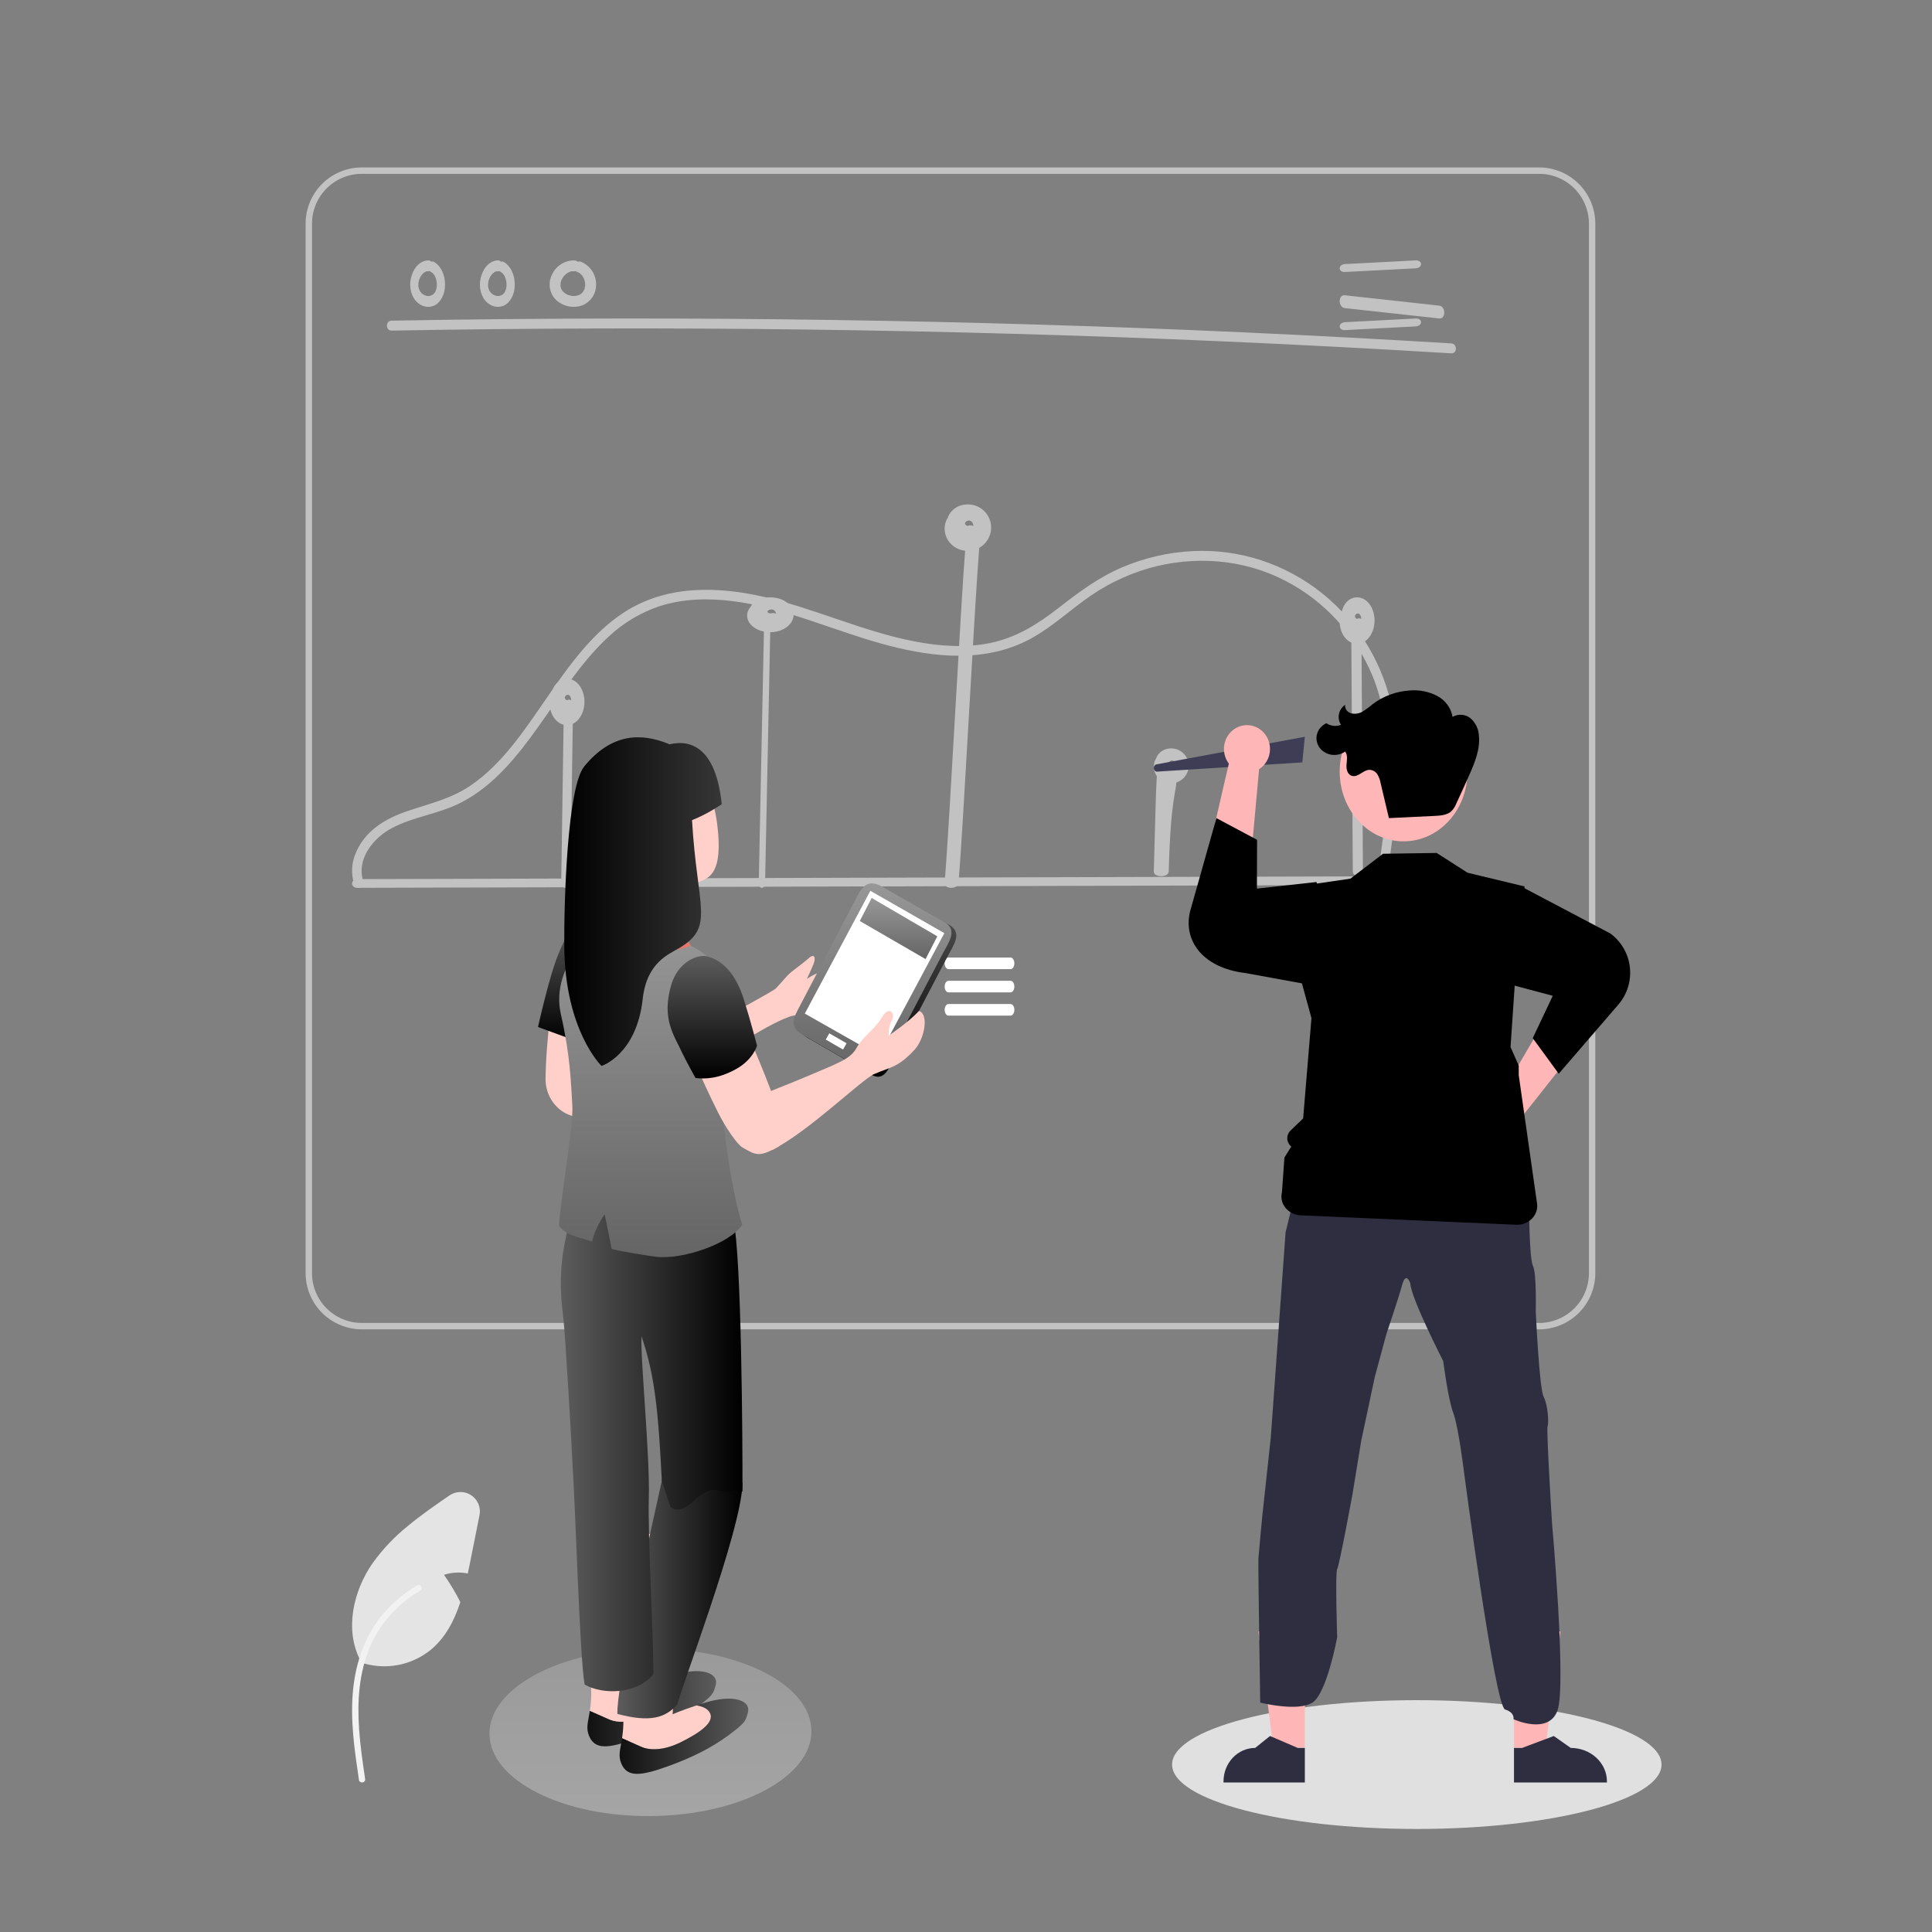 <svg width="400" height="400" viewBox="0 0 400 400" fill="none" xmlns="http://www.w3.org/2000/svg">
<rect x="0" y="0" width="400" height="400" fill="#808080" stroke="none"/>
<path opacity="0.5" d="M134.445 341.337C116.036 341.538 101.211 349.458 101.334 359.028C101.455 368.598 116.478 376.197 134.887 375.996C153.296 375.796 168.12 367.876 167.999 358.304C167.876 348.733 152.854 341.137 134.445 341.337Z" fill="url(#paint0_linear_25_1339)"/>
<path d="M293.333 378.667C321.316 378.667 344 372.697 344 365.333C344 357.97 321.316 352 293.333 352C265.351 352 242.667 357.97 242.667 365.333C242.667 372.697 265.351 378.667 293.333 378.667Z" fill="#E0E0E0"/>
<path d="M99.28 313.695L97.321 323.506C97.174 324.256 97.019 325.019 96.852 325.776C95.214 325.437 93.516 325.532 91.927 326.051C93.188 327.849 94.318 329.736 95.308 331.696C94.074 335.493 92.262 339.002 89.229 341.54C87.204 343.197 84.785 344.306 82.205 344.758C79.625 345.211 76.972 344.993 74.502 344.125L74.589 343.736C71.328 337.421 73.1 329.459 77.152 323.626C79.219 320.749 81.668 318.165 84.432 315.945C87.169 313.669 90.129 311.626 93.061 309.61C93.719 309.158 94.498 308.913 95.297 308.905C96.096 308.896 96.88 309.126 97.547 309.565C98.215 310.003 98.736 310.63 99.045 311.366C99.354 312.102 99.436 312.913 99.28 313.695Z" fill="#E4E4E4"/>
<path d="M74.327 368.599C73.408 362.373 72.463 356.067 73.108 349.773C73.68 344.184 75.512 338.725 79.244 334.249C81.225 331.878 83.635 329.846 86.366 328.245C87.078 327.828 87.733 328.877 87.024 329.293C82.299 332.072 78.644 336.175 76.587 341.01C74.314 346.388 73.949 352.25 74.344 357.962C74.581 361.416 75.082 364.847 75.589 368.276C75.629 368.431 75.605 368.595 75.52 368.734C75.435 368.873 75.297 368.976 75.133 369.023C74.966 369.065 74.788 369.044 74.637 368.964C74.487 368.885 74.377 368.754 74.33 368.599L74.327 368.599Z" fill="#F2F2F2"/>
<path d="M81.078 68.446C109.639 67.935 138.204 67.862 166.771 68.226C195.334 68.592 223.888 69.398 252.432 70.643C268.449 71.342 284.46 72.179 300.464 73.154C301.75 73.232 301.746 71.174 300.464 71.097C271.949 69.361 243.412 68.062 214.855 67.2C186.302 66.341 157.74 65.921 129.17 65.94C113.139 65.951 97.108 66.1 81.078 66.388C79.792 66.412 79.788 68.469 81.078 68.446Z" fill="#C2C2C2"/>
<path d="M278.494 56.314L293.088 55.553C294.578 55.475 294.591 53.835 293.088 53.914L278.494 54.675C277.003 54.753 276.991 56.392 278.494 56.314Z" fill="#C2C2C2"/>
<path d="M278.494 68.342L293.088 67.581C294.578 67.503 294.591 65.864 293.088 65.942L278.494 66.704C277.003 66.781 276.991 68.421 278.494 68.342Z" fill="#C2C2C2"/>
<path d="M278.426 63.791L297.967 65.933C299.377 66.087 299.369 63.43 297.967 63.276L278.426 61.134C277.015 60.98 277.024 63.637 278.426 63.791Z" fill="#C2C2C2"/>
<path d="M88.744 53.911C88.007 53.905 87.285 54.188 86.667 54.723C86.05 55.259 85.565 56.024 85.272 56.924C84.945 57.804 84.844 58.802 84.985 59.766C85.126 60.73 85.5 61.606 86.051 62.26C86.568 62.846 87.189 63.247 87.855 63.427C88.522 63.606 89.211 63.559 89.86 63.288C90.523 62.981 91.098 62.407 91.506 61.647C91.914 60.887 92.135 59.978 92.137 59.045C92.167 58.009 91.956 56.987 91.533 56.116C91.109 55.246 90.495 54.569 89.772 54.179C89.555 54.101 89.323 54.14 89.127 54.288C88.932 54.435 88.788 54.679 88.727 54.967C88.674 55.256 88.705 55.56 88.816 55.818C88.926 56.076 89.107 56.269 89.32 56.355C89.468 56.431 89.185 56.258 89.323 56.358C89.38 56.4 89.438 56.437 89.494 56.481C89.541 56.518 89.587 56.559 89.633 56.599C89.791 56.736 89.555 56.498 89.657 56.621C89.745 56.729 89.832 56.833 89.912 56.952C89.942 56.996 90.06 57.12 89.968 57.034C89.898 56.967 89.941 56.983 89.968 57.036C89.989 57.077 90.01 57.116 90.031 57.157C90.097 57.29 90.157 57.428 90.211 57.571C90.224 57.604 90.235 57.638 90.248 57.67C90.271 57.732 90.306 57.748 90.25 57.671C90.197 57.597 90.231 57.602 90.25 57.673C90.262 57.72 90.276 57.766 90.288 57.812C90.328 57.965 90.361 58.12 90.388 58.277C90.401 58.349 90.411 58.422 90.421 58.495C90.459 58.755 90.416 58.334 90.425 58.527C90.433 58.688 90.442 58.846 90.439 59.008C90.439 59.082 90.436 59.155 90.432 59.229C90.43 59.266 90.427 59.302 90.425 59.339C90.417 59.516 90.416 59.274 90.435 59.258C90.396 59.408 90.37 59.564 90.358 59.722C90.343 59.792 90.325 59.861 90.308 59.93C90.249 60.172 90.364 59.798 90.3 59.963C90.249 60.105 90.191 60.244 90.127 60.377C90.099 60.433 89.995 60.559 90.08 60.471C90.173 60.376 90.032 60.54 90.002 60.582C89.963 60.636 89.923 60.688 89.881 60.739C89.855 60.773 89.826 60.806 89.797 60.836C89.792 60.833 89.939 60.706 89.86 60.773C89.759 60.858 89.663 60.95 89.557 61.024C89.544 61.033 89.409 61.117 89.409 61.119C89.403 61.089 89.584 61.035 89.46 61.088C89.434 61.099 89.408 61.113 89.382 61.124C89.269 61.175 89.154 61.216 89.037 61.246C89.011 61.254 88.982 61.257 88.956 61.266C88.868 61.296 89.04 61.248 89.045 61.252C88.98 61.249 88.915 61.256 88.852 61.275C88.731 61.284 88.611 61.284 88.49 61.275C88.462 61.273 88.434 61.269 88.406 61.267C88.342 61.262 88.294 61.2 88.38 61.267C88.447 61.319 88.441 61.282 88.382 61.267C88.355 61.26 88.327 61.255 88.3 61.248C88.18 61.218 88.063 61.18 87.947 61.133C87.884 61.108 87.823 61.078 87.761 61.05C87.734 61.039 87.708 61.026 87.683 61.01C87.683 61 87.842 61.111 87.758 61.05C87.652 60.974 87.542 60.911 87.439 60.828C87.383 60.784 87.33 60.735 87.276 60.688C87.253 60.669 87.23 60.648 87.209 60.624C87.211 60.614 87.341 60.774 87.273 60.688C87.186 60.579 87.094 60.481 87.013 60.365C86.994 60.338 86.976 60.31 86.958 60.284L86.94 60.257C86.894 60.182 86.893 60.182 86.937 60.258C86.982 60.275 86.98 60.341 86.937 60.256C86.922 60.225 86.906 60.196 86.891 60.165C86.822 60.035 86.763 59.895 86.715 59.749C86.719 59.745 86.789 60.02 86.736 59.812C86.726 59.773 86.714 59.734 86.705 59.695C86.685 59.617 86.668 59.538 86.653 59.458C86.638 59.379 86.631 59.297 86.616 59.218C86.591 59.085 86.631 59.323 86.626 59.317C86.612 59.299 86.618 59.183 86.617 59.156C86.61 58.979 86.625 58.807 86.628 58.631C86.629 58.495 86.619 58.737 86.617 58.73C86.618 58.689 86.623 58.649 86.633 58.61C86.648 58.517 86.663 58.425 86.682 58.333C86.703 58.228 86.728 58.124 86.756 58.022C86.767 57.983 86.779 57.946 86.789 57.907C86.825 57.765 86.718 58.078 86.777 57.95C86.858 57.774 86.918 57.584 87.004 57.411C87.024 57.37 87.148 57.14 87.082 57.256C87.017 57.371 87.149 57.153 87.174 57.116C87.278 56.962 87.401 56.835 87.509 56.688C87.573 56.6 87.464 56.731 87.458 56.737C87.491 56.705 87.524 56.672 87.558 56.641C87.617 56.587 87.677 56.536 87.739 56.488C87.809 56.434 87.887 56.393 87.955 56.336C88.035 56.268 87.894 56.366 87.891 56.368C87.928 56.344 87.966 56.325 88.005 56.31C88.071 56.279 88.357 56.115 88.417 56.166C88.414 56.164 88.2 56.19 88.373 56.175C88.414 56.171 88.455 56.166 88.496 56.164C88.579 56.159 88.662 56.162 88.744 56.167C88.969 56.166 89.184 56.046 89.343 55.835C89.502 55.624 89.592 55.338 89.594 55.039C89.589 54.742 89.498 54.459 89.34 54.249C89.181 54.038 88.968 53.918 88.744 53.911Z" fill="#C2C2C2"/>
<path d="M103.178 53.911C102.441 53.905 101.718 54.188 101.101 54.723C100.483 55.259 99.998 56.024 99.706 56.924C99.379 57.804 99.278 58.802 99.419 59.766C99.559 60.73 99.933 61.606 100.484 62.26C101.002 62.846 101.623 63.247 102.289 63.427C102.955 63.606 103.645 63.559 104.293 63.288C104.957 62.981 105.532 62.407 105.94 61.647C106.348 60.887 106.568 59.978 106.571 59.045C106.601 58.009 106.389 56.987 105.966 56.116C105.543 55.246 104.928 54.569 104.206 54.179C103.988 54.101 103.757 54.14 103.561 54.288C103.365 54.435 103.222 54.679 103.161 54.967C103.107 55.256 103.139 55.56 103.249 55.818C103.36 56.076 103.54 56.269 103.754 56.355C103.902 56.431 103.619 56.258 103.757 56.358C103.814 56.4 103.872 56.437 103.928 56.481C103.975 56.518 104.02 56.559 104.066 56.599C104.225 56.736 103.989 56.498 104.09 56.621C104.178 56.729 104.265 56.833 104.345 56.952C104.375 56.996 104.494 57.12 104.402 57.034C104.331 56.967 104.375 56.983 104.402 57.036C104.422 57.077 104.444 57.116 104.464 57.157C104.531 57.29 104.591 57.428 104.645 57.571C104.657 57.604 104.668 57.638 104.681 57.67C104.705 57.732 104.739 57.748 104.684 57.671C104.63 57.597 104.664 57.602 104.683 57.673C104.696 57.72 104.71 57.766 104.722 57.812C104.762 57.965 104.795 58.12 104.822 58.277C104.834 58.349 104.844 58.422 104.855 58.495C104.893 58.755 104.849 58.334 104.859 58.527C104.866 58.688 104.875 58.846 104.873 59.008C104.872 59.082 104.87 59.155 104.866 59.229C104.864 59.266 104.861 59.302 104.859 59.339C104.85 59.516 104.85 59.274 104.869 59.258C104.83 59.408 104.804 59.564 104.792 59.722C104.777 59.792 104.759 59.861 104.742 59.93C104.683 60.172 104.797 59.798 104.734 59.963C104.682 60.105 104.624 60.244 104.561 60.377C104.533 60.433 104.429 60.559 104.514 60.471C104.607 60.376 104.465 60.54 104.435 60.582C104.397 60.636 104.357 60.688 104.315 60.739C104.288 60.773 104.26 60.806 104.231 60.836C104.225 60.833 104.373 60.706 104.293 60.773C104.192 60.858 104.097 60.95 103.99 61.024C103.978 61.033 103.842 61.117 103.843 61.119C103.837 61.089 104.017 61.035 103.893 61.088C103.867 61.099 103.842 61.113 103.816 61.124C103.703 61.175 103.588 61.216 103.471 61.246C103.444 61.254 103.416 61.257 103.39 61.266C103.302 61.296 103.473 61.248 103.479 61.252C103.414 61.249 103.349 61.256 103.285 61.275C103.165 61.284 103.044 61.284 102.924 61.275C102.896 61.273 102.868 61.269 102.84 61.267C102.775 61.262 102.728 61.2 102.814 61.267C102.88 61.319 102.875 61.282 102.816 61.267C102.789 61.26 102.761 61.255 102.733 61.248C102.614 61.218 102.496 61.18 102.38 61.133C102.318 61.108 102.256 61.078 102.195 61.05C102.168 61.039 102.142 61.026 102.117 61.01C102.116 61 102.276 61.111 102.191 61.05C102.085 60.974 101.976 60.911 101.872 60.828C101.817 60.784 101.764 60.735 101.71 60.688C101.686 60.669 101.664 60.648 101.643 60.624C101.645 60.614 101.774 60.774 101.706 60.688C101.62 60.579 101.528 60.481 101.446 60.365C101.428 60.338 101.41 60.31 101.391 60.284L101.373 60.257C101.327 60.182 101.326 60.182 101.371 60.258C101.416 60.275 101.414 60.341 101.371 60.256C101.356 60.225 101.34 60.196 101.324 60.165C101.255 60.035 101.197 59.895 101.149 59.749C101.153 59.745 101.222 60.02 101.169 59.812C101.159 59.773 101.148 59.734 101.138 59.695C101.119 59.617 101.101 59.538 101.087 59.458C101.072 59.379 101.064 59.297 101.05 59.218C101.025 59.085 101.064 59.323 101.06 59.317C101.046 59.299 101.052 59.183 101.051 59.156C101.044 58.979 101.059 58.807 101.061 58.631C101.063 58.495 101.053 58.737 101.051 58.73C101.051 58.689 101.057 58.649 101.067 58.61C101.082 58.517 101.096 58.425 101.115 58.333C101.137 58.228 101.162 58.124 101.19 58.022C101.2 57.983 101.213 57.946 101.223 57.907C101.258 57.765 101.152 58.078 101.211 57.95C101.291 57.774 101.352 57.584 101.437 57.411C101.458 57.37 101.581 57.14 101.516 57.256C101.45 57.371 101.583 57.153 101.608 57.116C101.712 56.962 101.835 56.835 101.942 56.688C102.006 56.6 101.898 56.731 101.891 56.737C101.925 56.705 101.958 56.672 101.991 56.641C102.05 56.587 102.111 56.536 102.173 56.488C102.242 56.434 102.321 56.393 102.389 56.336C102.468 56.268 102.328 56.366 102.325 56.368C102.361 56.344 102.4 56.325 102.439 56.31C102.504 56.279 102.79 56.115 102.85 56.166C102.848 56.164 102.633 56.19 102.807 56.175C102.848 56.171 102.888 56.166 102.929 56.164C103.012 56.159 103.095 56.162 103.178 56.167C103.403 56.166 103.618 56.046 103.777 55.835C103.936 55.624 104.026 55.338 104.027 55.039C104.022 54.742 103.931 54.459 103.773 54.249C103.615 54.038 103.402 53.918 103.178 53.911Z" fill="#C2C2C2"/>
<path d="M118.885 53.911C117.902 53.905 116.939 54.188 116.116 54.723C115.292 55.259 114.646 56.024 114.256 56.924C113.82 57.804 113.685 58.802 113.873 59.766C114.06 60.73 114.559 61.606 115.294 62.26C115.984 62.846 116.812 63.247 117.7 63.427C118.588 63.606 119.508 63.559 120.372 63.288C121.257 62.981 122.024 62.407 122.568 61.647C123.111 60.887 123.405 59.978 123.409 59.045C123.449 58.009 123.167 56.987 122.603 56.116C122.039 55.246 121.219 54.569 120.255 54.179C119.966 54.101 119.657 54.14 119.396 54.288C119.135 54.435 118.943 54.679 118.863 54.967C118.791 55.256 118.833 55.56 118.98 55.818C119.128 56.076 119.368 56.269 119.653 56.355C119.851 56.431 119.473 56.258 119.657 56.358C119.733 56.4 119.81 56.437 119.885 56.481C119.948 56.518 120.008 56.559 120.07 56.599C120.281 56.736 119.967 56.498 120.102 56.621C120.219 56.729 120.335 56.833 120.442 56.952C120.482 56.996 120.64 57.12 120.517 57.034C120.423 56.967 120.481 56.983 120.517 57.036C120.544 57.077 120.573 57.116 120.6 57.157C120.689 57.29 120.769 57.428 120.841 57.571C120.857 57.604 120.873 57.638 120.89 57.67C120.921 57.732 120.967 57.748 120.893 57.671C120.821 57.597 120.867 57.602 120.892 57.673C120.909 57.72 120.927 57.766 120.944 57.812C120.997 57.965 121.041 58.12 121.077 58.277C121.094 58.349 121.107 58.422 121.121 58.495C121.172 58.755 121.114 58.334 121.126 58.527C121.136 58.688 121.148 58.846 121.145 59.008C121.144 59.082 121.141 59.155 121.136 59.229C121.133 59.266 121.129 59.302 121.127 59.339C121.115 59.516 121.115 59.274 121.139 59.258C121.088 59.408 121.053 59.564 121.037 59.722C121.017 59.792 120.993 59.861 120.97 59.93C120.891 60.172 121.044 59.798 120.96 59.963C120.891 60.105 120.814 60.244 120.729 60.377C120.692 60.433 120.553 60.559 120.667 60.471C120.79 60.376 120.602 60.54 120.562 60.582C120.51 60.636 120.457 60.688 120.401 60.739C120.366 60.773 120.328 60.806 120.289 60.836C120.282 60.833 120.478 60.706 120.372 60.773C120.238 60.858 120.11 60.95 119.968 61.024C119.952 61.033 119.771 61.117 119.771 61.119C119.764 61.089 120.005 61.035 119.839 61.088C119.804 61.099 119.77 61.113 119.736 61.124C119.585 61.175 119.432 61.216 119.276 61.246C119.24 61.254 119.203 61.257 119.167 61.266C119.05 61.296 119.279 61.248 119.286 61.252C119.2 61.249 119.113 61.256 119.028 61.275C118.868 61.284 118.707 61.284 118.546 61.275C118.509 61.273 118.472 61.269 118.435 61.267C118.348 61.262 118.285 61.2 118.4 61.267C118.489 61.319 118.481 61.282 118.403 61.267C118.366 61.26 118.329 61.255 118.292 61.248C118.133 61.218 117.976 61.18 117.821 61.133C117.738 61.108 117.657 61.078 117.574 61.05C117.539 61.039 117.504 61.026 117.47 61.01C117.47 61 117.682 61.111 117.57 61.05C117.428 60.974 117.282 60.911 117.144 60.828C117.07 60.784 117 60.735 116.928 60.688C116.896 60.669 116.867 60.648 116.838 60.624C116.841 60.614 117.014 60.774 116.923 60.688C116.808 60.579 116.685 60.481 116.576 60.365C116.551 60.338 116.528 60.31 116.503 60.284L116.479 60.257C116.418 60.182 116.416 60.182 116.476 60.258C116.536 60.275 116.533 60.341 116.476 60.256C116.456 60.225 116.434 60.196 116.414 60.165C116.322 60.035 116.243 59.895 116.18 59.749C116.185 59.745 116.278 60.02 116.207 59.812C116.194 59.773 116.179 59.734 116.165 59.695C116.139 59.617 116.117 59.538 116.097 59.458C116.077 59.379 116.067 59.297 116.047 59.218C116.014 59.085 116.067 59.323 116.061 59.317C116.042 59.299 116.05 59.183 116.049 59.156C116.04 58.979 116.06 58.807 116.063 58.631C116.065 58.495 116.052 58.737 116.049 58.73C116.049 58.689 116.057 58.649 116.07 58.61C116.091 58.517 116.11 58.425 116.135 58.333C116.164 58.228 116.197 58.124 116.234 58.022C116.248 57.983 116.265 57.946 116.278 57.907C116.326 57.765 116.184 58.078 116.262 57.95C116.37 57.774 116.45 57.584 116.564 57.411C116.592 57.37 116.756 57.14 116.669 57.256C116.582 57.371 116.758 57.153 116.792 57.116C116.931 56.962 117.094 56.835 117.238 56.688C117.323 56.6 117.178 56.731 117.17 56.737C117.214 56.705 117.258 56.672 117.303 56.641C117.382 56.587 117.462 56.536 117.545 56.488C117.638 56.434 117.743 56.393 117.833 56.336C117.939 56.268 117.751 56.366 117.748 56.368C117.797 56.344 117.847 56.325 117.9 56.31C117.987 56.279 118.369 56.115 118.449 56.166C118.445 56.164 118.159 56.19 118.39 56.175C118.445 56.171 118.499 56.166 118.554 56.164C118.665 56.159 118.775 56.162 118.885 56.167C119.185 56.166 119.472 56.046 119.684 55.835C119.896 55.624 120.016 55.338 120.017 55.039C120.011 54.742 119.89 54.459 119.679 54.249C119.468 54.038 119.184 53.918 118.885 53.911Z" fill="#C2C2C2"/>
<path d="M318.667 275.226H74.9C71.817 275.223 68.862 273.996 66.682 271.816C64.502 269.636 63.276 266.681 63.273 263.598V46.295C63.276 43.212 64.502 40.256 66.682 38.076C68.862 35.896 71.817 34.67 74.9 34.666H318.667C321.75 34.67 324.705 35.896 326.885 38.076C329.064 40.256 330.29 43.212 330.294 46.295V263.598C330.29 266.681 329.064 269.636 326.885 271.816C324.705 273.996 321.75 275.223 318.667 275.226ZM74.9 35.992C72.168 35.995 69.55 37.081 67.619 39.013C65.688 40.945 64.601 43.563 64.598 46.295V263.598C64.601 266.329 65.688 268.948 67.619 270.88C69.55 272.811 72.168 273.897 74.9 273.901H318.667C321.398 273.897 324.017 272.811 325.948 270.88C327.879 268.948 328.966 266.329 328.969 263.598V46.295C328.966 43.563 327.879 40.945 325.948 39.013C324.017 37.081 321.398 35.995 318.667 35.992H74.9Z" fill="#C2C2C2"/>
<path d="M73.867 183.813L160.63 183.577L246.951 183.342L295.644 183.209C295.905 183.201 296.152 183.103 296.333 182.935C296.514 182.767 296.616 182.542 296.616 182.308C296.616 182.075 296.514 181.85 296.333 181.682C296.152 181.514 295.905 181.416 295.644 181.408L208.881 181.644L122.561 181.879L73.867 182.012C73.606 182.02 73.359 182.118 73.178 182.286C72.997 182.454 72.895 182.679 72.895 182.913C72.895 183.146 72.997 183.371 73.178 183.539C73.359 183.707 73.606 183.805 73.867 183.813Z" fill="#C2C2C2"/>
<path d="M118.095 182.771L118.601 148.772C118.622 147.382 116.723 147.382 116.702 148.772L116.196 182.771C116.175 184.161 118.074 184.161 118.095 182.771Z" fill="#C2C2C2"/>
<path d="M158.402 182.803L159.253 141.342L159.496 129.496C159.524 128.147 158.214 128.149 158.186 129.496L157.335 170.957L157.092 182.803C157.064 184.151 158.374 184.15 158.402 182.803Z" fill="#C2C2C2"/>
<path d="M199.921 112.62C198.794 126.807 196.71 168.652 195.583 182.839C195.48 184.14 198.354 184.136 198.457 182.839C199.584 168.652 201.668 126.807 202.795 112.62C202.898 111.319 200.024 111.323 199.921 112.62Z" fill="#C2C2C2"/>
<path d="M239.26 166.731L238.882 180.427C238.845 181.735 241.935 181.735 241.971 180.427C242.419 164.251 243.566 164.778 243.692 160.213C243.728 158.904 240.639 158.904 240.602 160.213C240.602 160.213 239.708 150.555 239.26 166.731Z" fill="#C2C2C2"/>
<path d="M279.776 131.855L280.014 169.627L280.082 180.443C280.091 180.702 280.206 180.947 280.402 181.127C280.598 181.307 280.86 181.408 281.132 181.408C281.404 181.408 281.666 181.307 281.862 181.127C282.058 180.947 282.173 180.702 282.182 180.443L281.944 142.671L281.876 131.855C281.867 131.596 281.752 131.351 281.556 131.171C281.36 130.991 281.099 130.89 280.826 130.89C280.554 130.89 280.292 130.991 280.096 131.171C279.901 131.351 279.786 131.596 279.776 131.855Z" fill="#C2C2C2"/>
<path d="M75.264 182.578C73.637 177.94 77.305 173.48 81.075 171.476C85.591 169.075 90.786 168.53 95.35 166.215C102.154 162.765 107.109 156.571 111.519 150.372C116.058 143.991 120.211 137.143 125.978 131.841C129.017 128.985 132.607 126.831 136.509 125.522C141.426 123.931 146.64 123.822 151.72 124.463C162.218 125.788 171.949 130.284 182.079 133.142C191.628 135.836 202.15 137.351 211.524 133.161C216.286 131.033 220.181 127.463 224.363 124.373C228.412 121.352 232.938 119.088 237.738 117.683C247.147 114.97 257.423 115.694 266.184 120.281C274.236 124.443 280.612 131.421 284.186 139.984C288.339 150.272 287.798 161.768 286.442 172.597C286.091 175.396 285.673 178.185 285.252 180.974C285.057 182.257 286.952 182.81 287.147 181.516C288.837 170.35 290.521 158.83 288.419 147.594C286.602 137.782 281.399 128.994 273.784 122.873C266.138 116.735 256.632 113.624 246.973 114.098C241.912 114.342 236.929 115.491 232.245 117.495C227.383 119.581 223.265 122.672 219.083 125.925C214.783 129.269 210.35 132.035 205.012 133.126C199.834 134.184 194.447 133.787 189.291 132.788C178.653 130.727 168.738 126.002 158.19 123.582C148.418 121.339 137.873 121.115 129.122 126.839C122.391 131.243 117.634 138.08 113.069 144.681C108.545 151.225 103.963 158.222 97.346 162.692C93.31 165.419 88.773 166.425 84.258 167.958C79.731 169.496 75.386 172.089 73.54 176.899C72.744 178.879 72.683 181.095 73.368 183.12C73.798 184.343 75.698 183.815 75.264 182.578Z" fill="#C2C2C2"/>
<path d="M120.496 142.846C120.08 141.9 119.417 141.175 118.624 140.798C117.831 140.421 116.96 140.417 116.165 140.788C115.77 140.973 115.408 141.258 115.1 141.626C114.793 141.994 114.545 142.437 114.373 142.93C114.339 143.035 114.319 143.145 114.291 143.252C114.252 143.333 114.205 143.406 114.17 143.491C113.797 144.445 113.695 145.536 113.881 146.576C114.068 147.616 114.53 148.54 115.19 149.189C115.85 149.838 116.665 150.172 117.496 150.132C118.326 150.092 119.12 149.682 119.74 148.971C120.392 148.214 120.822 147.194 120.96 146.08C121.097 144.965 120.934 143.824 120.496 142.846ZM118.243 144.807C118.251 144.865 118.248 144.919 118.243 144.807ZM118.014 144.138C118.007 144.127 118.006 144.125 118.014 144.138ZM117.005 144.66C116.992 144.633 116.99 144.628 117.005 144.66ZM117.244 144.92C117.301 144.945 117.279 144.94 117.244 144.92ZM117.351 144.985L117.375 144.971C117.369 144.972 117.363 144.971 117.358 144.967L117.359 144.967L117.377 144.97L117.381 144.968L117.37 144.965C117.379 144.964 117.38 144.966 117.381 144.968C117.488 144.905 117.416 144.935 117.354 144.96L117.349 144.959C117.311 144.933 117.269 144.916 117.226 144.908C117.222 144.905 117.217 144.903 117.214 144.9C117.18 144.868 117.006 144.694 117.167 144.877C117.132 144.837 117.097 144.798 117.064 144.755C117.045 144.729 117.027 144.701 117.011 144.672C116.99 144.625 116.97 144.578 116.95 144.53L116.947 144.505C116.944 144.484 116.942 144.475 116.94 144.462C116.941 144.449 116.943 144.434 116.944 144.421C116.956 144.379 116.964 144.336 116.967 144.292L116.974 144.28C117 144.234 117.023 144.18 117.047 144.132C116.917 144.386 117.098 144.104 117.112 144.068C117.114 144.062 117.11 144.065 117.111 144.061C117.116 144.057 117.115 144.06 117.121 144.055C117.161 144.025 117.2 143.991 117.241 143.961C117.29 143.927 117.482 143.856 117.282 143.93C117.328 143.913 117.371 143.892 117.417 143.877C117.425 143.874 117.493 143.862 117.529 143.854C117.561 143.852 117.591 143.851 117.595 143.851C117.61 143.852 117.625 143.854 117.639 143.855C117.606 143.86 117.753 143.901 117.797 143.91C117.803 143.916 117.806 143.92 117.815 143.928C117.852 143.963 117.896 143.994 117.935 144.026C117.761 143.881 117.938 144.037 117.971 144.08C117.991 144.105 118.009 144.133 118.028 144.16C118.045 144.185 118.06 144.212 118.074 144.241C118.103 144.308 118.133 144.376 118.163 144.442L118.171 144.459C118.171 144.461 118.171 144.463 118.171 144.466C118.186 144.573 118.21 144.678 118.24 144.78C118.241 144.788 118.242 144.797 118.243 144.806C118.246 144.864 118.25 144.923 118.25 144.982L118.249 144.994C118.111 144.901 117.957 144.852 117.801 144.85C117.645 144.849 117.491 144.895 117.351 144.985Z" fill="#C2C2C2"/>
<path d="M118.602 145.324C118.606 145.325 118.602 145.325 118.602 145.325L118.602 145.324Z" fill="#C2C2C2"/>
<path d="M118.602 145.324L118.602 145.324L118.602 145.324Z" fill="#C2C2C2"/>
<path d="M163.626 125.423C163.072 124.714 162.188 124.17 161.13 123.887C160.073 123.605 158.912 123.602 157.852 123.879C157.325 124.018 156.842 124.232 156.432 124.508C156.022 124.784 155.692 125.117 155.463 125.486C155.417 125.565 155.39 125.648 155.352 125.728C155.3 125.789 155.238 125.844 155.191 125.907C154.694 126.623 154.558 127.441 154.807 128.221C155.055 129.001 155.672 129.694 156.552 130.181C157.431 130.668 158.518 130.918 159.626 130.888C160.733 130.858 161.791 130.55 162.618 130.017C163.487 129.45 164.061 128.684 164.245 127.849C164.428 127.013 164.21 126.157 163.626 125.423ZM160.623 126.894C160.632 126.938 160.629 126.978 160.623 126.894ZM160.317 126.393C160.307 126.384 160.306 126.383 160.317 126.393ZM158.972 126.784C158.954 126.763 158.952 126.76 158.972 126.784ZM159.291 126.979C159.367 126.998 159.337 126.994 159.291 126.979ZM159.433 127.028L159.465 127.017C159.457 127.018 159.449 127.017 159.442 127.014L159.443 127.014L159.468 127.016L159.473 127.015L159.458 127.012C159.471 127.012 159.472 127.013 159.473 127.015C159.615 126.968 159.519 126.99 159.436 127.009L159.431 127.008C159.379 126.989 159.324 126.976 159.266 126.97C159.261 126.968 159.255 126.966 159.25 126.964C159.204 126.94 158.972 126.809 159.188 126.946C159.141 126.917 159.094 126.887 159.05 126.855C159.024 126.836 159.001 126.815 158.98 126.793C158.952 126.758 158.924 126.722 158.898 126.687L158.894 126.667C158.89 126.651 158.888 126.645 158.885 126.635C158.886 126.625 158.888 126.615 158.891 126.604C158.907 126.573 158.917 126.541 158.921 126.508L158.93 126.499C158.965 126.464 158.995 126.424 159.028 126.388C158.854 126.578 159.096 126.367 159.114 126.34C159.117 126.335 159.111 126.338 159.113 126.335C159.12 126.332 159.118 126.334 159.126 126.33C159.18 126.307 159.231 126.282 159.286 126.26C159.351 126.234 159.607 126.181 159.341 126.236C159.402 126.224 159.46 126.208 159.521 126.196C159.532 126.194 159.622 126.185 159.67 126.179C159.712 126.178 159.753 126.177 159.758 126.177C159.778 126.177 159.797 126.179 159.817 126.18C159.773 126.184 159.969 126.215 160.027 126.221C160.035 126.226 160.04 126.229 160.051 126.235C160.1 126.261 160.16 126.284 160.212 126.308C159.98 126.2 160.215 126.317 160.259 126.349C160.286 126.368 160.31 126.388 160.335 126.408C160.358 126.428 160.379 126.448 160.397 126.47C160.435 126.52 160.475 126.571 160.515 126.62L160.526 126.633C160.526 126.635 160.526 126.636 160.526 126.638C160.547 126.718 160.578 126.797 160.618 126.873C160.62 126.88 160.621 126.886 160.622 126.893C160.626 126.937 160.631 126.981 160.631 127.025L160.631 127.034C160.446 126.964 160.241 126.928 160.033 126.927C159.825 126.926 159.619 126.96 159.433 127.028Z" fill="#C2C2C2"/>
<path d="M159.497 126.079L159.497 126.079L159.497 126.079Z" fill="#C2C2C2"/>
<path d="M159.497 126.079C159.501 126.08 159.497 126.08 159.497 126.08L159.497 126.079Z" fill="#C2C2C2"/>
<path d="M202.797 135.702L202.798 135.702L202.797 135.702Z" fill="#C2C2C2"/>
<path d="M204.521 106.762C203.967 105.816 203.083 105.091 202.025 104.714C200.968 104.337 199.807 104.334 198.747 104.704C198.22 104.889 197.737 105.174 197.327 105.542C196.917 105.91 196.587 106.353 196.358 106.846C196.312 106.951 196.285 107.061 196.247 107.168C196.195 107.249 196.133 107.322 196.086 107.407C195.589 108.361 195.453 109.452 195.702 110.492C195.95 111.532 196.567 112.456 197.447 113.105C198.326 113.754 199.413 114.088 200.521 114.048C201.628 114.008 202.686 113.598 203.513 112.887C204.382 112.13 204.956 111.11 205.14 109.996C205.323 108.881 205.105 107.74 204.521 106.762ZM201.518 108.723C201.527 108.781 201.524 108.835 201.518 108.723ZM201.212 108.054C201.202 108.043 201.201 108.041 201.212 108.054ZM199.867 108.576C199.849 108.549 199.847 108.544 199.867 108.576ZM200.186 108.836C200.262 108.861 200.232 108.856 200.186 108.836ZM200.328 108.901L200.36 108.887C200.352 108.888 200.344 108.887 200.337 108.883L200.338 108.883L200.363 108.886L200.368 108.884L200.353 108.881C200.366 108.88 200.367 108.882 200.368 108.884C200.51 108.821 200.414 108.851 200.331 108.876L200.326 108.875C200.274 108.849 200.219 108.832 200.161 108.824C200.156 108.821 200.15 108.819 200.145 108.816C200.099 108.784 199.867 108.61 200.083 108.793C200.036 108.753 199.99 108.714 199.945 108.671C199.919 108.645 199.896 108.617 199.875 108.588C199.847 108.541 199.819 108.494 199.793 108.446L199.789 108.421C199.785 108.4 199.783 108.391 199.78 108.378C199.781 108.365 199.783 108.351 199.786 108.337C199.802 108.295 199.812 108.252 199.816 108.208L199.825 108.196C199.86 108.15 199.89 108.096 199.923 108.048C199.749 108.302 199.991 108.02 200.009 107.984C200.012 107.978 200.006 107.981 200.008 107.977C200.015 107.973 200.013 107.976 200.021 107.971C200.075 107.941 200.126 107.907 200.181 107.877C200.246 107.843 200.502 107.772 200.236 107.846C200.297 107.829 200.355 107.808 200.416 107.793C200.427 107.79 200.517 107.778 200.565 107.77C200.607 107.768 200.648 107.767 200.653 107.767C200.673 107.768 200.692 107.77 200.712 107.771C200.668 107.776 200.864 107.817 200.922 107.826C200.93 107.832 200.935 107.836 200.946 107.844C200.995 107.879 201.055 107.91 201.107 107.942C200.875 107.797 201.11 107.953 201.154 107.996C201.181 108.021 201.205 108.049 201.23 108.076C201.253 108.101 201.274 108.128 201.292 108.157C201.33 108.224 201.37 108.292 201.41 108.358L201.421 108.375C201.421 108.377 201.421 108.379 201.421 108.382C201.442 108.489 201.473 108.594 201.513 108.696C201.515 108.704 201.516 108.713 201.517 108.722C201.521 108.78 201.526 108.839 201.526 108.898L201.526 108.91C201.341 108.817 201.136 108.768 200.928 108.766C200.72 108.765 200.514 108.811 200.328 108.901Z" fill="#C2C2C2"/>
<path d="M202.798 135.702C202.801 135.703 202.797 135.703 202.797 135.703L202.798 135.702Z" fill="#C2C2C2"/>
<path d="M245.587 156.696C245.171 155.987 244.508 155.443 243.715 155.16C242.922 154.878 242.051 154.875 241.256 155.152C240.861 155.291 240.499 155.505 240.191 155.781C239.883 156.057 239.636 156.39 239.464 156.759C239.43 156.838 239.41 156.921 239.382 157.001C239.343 157.062 239.296 157.117 239.261 157.18C238.888 157.895 238.786 158.714 238.972 159.494C239.158 160.274 239.621 160.967 240.281 161.454C240.941 161.941 241.756 162.191 242.587 162.161C243.417 162.131 244.211 161.823 244.831 161.29C245.483 160.723 245.913 159.957 246.051 159.122C246.188 158.286 246.025 157.43 245.587 156.696ZM243.334 158.167C243.342 158.211 243.339 158.251 243.334 158.167ZM243.105 157.666C243.097 157.657 243.096 157.656 243.105 157.666ZM242.096 158.056C242.082 158.036 242.081 158.033 242.096 158.056ZM242.335 158.252C242.392 158.27 242.37 158.267 242.335 158.252ZM242.442 158.301L242.466 158.29C242.46 158.291 242.454 158.29 242.449 158.287L242.45 158.287L242.468 158.289L242.472 158.288L242.461 158.285C242.47 158.285 242.471 158.286 242.472 158.288C242.579 158.241 242.506 158.263 242.444 158.282L242.44 158.281C242.401 158.262 242.36 158.249 242.317 158.243C242.313 158.241 242.308 158.239 242.305 158.237C242.27 158.213 242.096 158.082 242.258 158.219C242.223 158.19 242.188 158.16 242.155 158.128C242.136 158.109 242.118 158.088 242.102 158.065C242.081 158.03 242.061 157.995 242.041 157.96L242.038 157.94C242.035 157.924 242.033 157.918 242.031 157.908C242.032 157.898 242.033 157.888 242.035 157.877C242.047 157.846 242.055 157.814 242.058 157.78L242.065 157.772C242.091 157.737 242.113 157.697 242.138 157.661C242.008 157.851 242.189 157.64 242.203 157.613C242.205 157.608 242.201 157.611 242.202 157.608C242.207 157.605 242.205 157.607 242.212 157.603C242.252 157.58 242.29 157.555 242.332 157.533C242.38 157.507 242.573 157.454 242.373 157.509C242.419 157.497 242.462 157.481 242.508 157.469C242.516 157.467 242.583 157.458 242.62 157.452C242.651 157.451 242.682 157.45 242.685 157.45C242.7 157.45 242.715 157.452 242.73 157.453C242.697 157.457 242.844 157.488 242.887 157.494C242.894 157.499 242.897 157.502 242.906 157.508C242.942 157.534 242.987 157.557 243.026 157.581C242.852 157.473 243.028 157.59 243.062 157.622C243.081 157.641 243.1 157.661 243.118 157.681C243.136 157.701 243.151 157.721 243.165 157.743C243.193 157.793 243.224 157.844 243.254 157.893L243.262 157.906C243.262 157.908 243.262 157.909 243.262 157.911C243.277 157.991 243.3 158.07 243.331 158.146C243.332 158.153 243.333 158.159 243.334 158.166C243.337 158.21 243.341 158.254 243.341 158.298L243.34 158.307C243.202 158.237 243.048 158.201 242.892 158.2C242.736 158.198 242.581 158.233 242.442 158.301Z" fill="#C2C2C2"/>
<path d="M241.288 116.457C241.291 116.458 241.287 116.458 241.287 116.458L241.288 116.457Z" fill="#C2C2C2"/>
<path d="M241.287 116.457L241.288 116.457L241.287 116.457Z" fill="#C2C2C2"/>
<path d="M284.077 126.006C283.661 125.061 282.998 124.336 282.205 123.959C281.412 123.582 280.541 123.578 279.746 123.948C279.351 124.133 278.989 124.418 278.681 124.786C278.373 125.154 278.126 125.598 277.954 126.091C277.919 126.196 277.899 126.306 277.871 126.413C277.832 126.494 277.785 126.567 277.751 126.652C277.378 127.606 277.276 128.697 277.462 129.737C277.648 130.777 278.111 131.701 278.771 132.35C279.43 132.999 280.246 133.332 281.076 133.293C281.907 133.253 282.701 132.842 283.321 132.132C283.973 131.375 284.403 130.355 284.54 129.24C284.678 128.126 284.514 126.985 284.077 126.006ZM281.824 127.968C281.831 128.026 281.829 128.08 281.824 127.968ZM281.595 127.299C281.587 127.288 281.586 127.286 281.595 127.299ZM280.586 127.82C280.572 127.794 280.571 127.789 280.586 127.82ZM280.825 128.081C280.882 128.106 280.859 128.1 280.825 128.081ZM280.932 128.146L280.955 128.132C280.95 128.133 280.944 128.131 280.939 128.128L280.939 128.128L280.958 128.131L280.961 128.129L280.951 128.125C280.96 128.125 280.961 128.127 280.961 128.129C281.068 128.066 280.996 128.096 280.934 128.121L280.93 128.119C280.891 128.094 280.85 128.077 280.807 128.069C280.803 128.066 280.798 128.064 280.795 128.061C280.76 128.029 280.586 127.854 280.748 128.038C280.713 127.998 280.678 127.959 280.645 127.916C280.625 127.89 280.608 127.862 280.592 127.832C280.571 127.786 280.55 127.739 280.53 127.691L280.527 127.665C280.525 127.644 280.523 127.635 280.521 127.623C280.522 127.609 280.523 127.595 280.525 127.581C280.537 127.54 280.545 127.496 280.548 127.452L280.555 127.441C280.58 127.395 280.603 127.341 280.628 127.293C280.497 127.547 280.679 127.265 280.692 127.229C280.695 127.223 280.691 127.226 280.692 127.222C280.697 127.218 280.695 127.221 280.702 127.216C280.742 127.185 280.78 127.151 280.821 127.122C280.87 127.087 281.063 127.017 280.863 127.09C280.908 127.074 280.952 127.053 280.998 127.037C281.006 127.035 281.073 127.023 281.109 127.014C281.141 127.013 281.172 127.012 281.175 127.012C281.19 127.012 281.205 127.015 281.22 127.015C281.187 127.021 281.334 127.062 281.377 127.07C281.383 127.077 281.387 127.081 281.395 127.089C281.432 127.123 281.477 127.154 281.516 127.186C281.342 127.042 281.518 127.198 281.551 127.241C281.571 127.266 281.59 127.293 281.608 127.32C281.625 127.346 281.641 127.373 281.655 127.402C281.683 127.469 281.713 127.537 281.743 127.603L281.752 127.62C281.751 127.622 281.751 127.624 281.751 127.626C281.767 127.733 281.79 127.838 281.82 127.94C281.822 127.949 281.823 127.958 281.824 127.966C281.826 128.025 281.83 128.083 281.83 128.142L281.83 128.154C281.691 128.062 281.538 128.012 281.382 128.011C281.225 128.01 281.071 128.056 280.932 128.146Z" fill="#C2C2C2"/>
<path d="M279.776 128.485L279.777 128.485L279.776 128.485Z" fill="#C2C2C2"/>
<path d="M279.777 128.485C279.78 128.486 279.776 128.486 279.776 128.486L279.777 128.485Z" fill="#C2C2C2"/>
<path d="M269.633 157.847L239.581 159.756C239.411 159.767 239.245 159.703 239.115 159.578C238.986 159.452 238.904 159.275 238.885 159.082C238.867 158.889 238.914 158.696 239.017 158.542C239.119 158.387 239.27 158.284 239.438 158.253L270.154 152.541L269.633 157.847Z" fill="#3F3D56"/>
<path d="M310.251 227.59L321.776 207.869L330.294 211.961C330.294 211.961 315.616 230.607 315.148 231.143C315.349 232.05 315.274 232.996 314.933 233.858C314.593 234.72 314.003 235.457 313.243 235.971C312.482 236.484 311.585 236.751 310.672 236.736C309.759 236.72 308.872 236.423 308.129 235.883C307.385 235.344 306.82 234.588 306.509 233.715C306.197 232.841 306.153 231.893 306.383 230.994C306.613 230.095 307.106 229.288 307.797 228.68C308.487 228.072 309.343 227.692 310.251 227.59Z" fill="#FFB6B6"/>
<path d="M315.474 183.813L333.39 193.261C334.509 194.076 335.448 195.119 336.147 196.322C336.845 197.525 337.287 198.862 337.445 200.247C337.603 201.633 337.474 203.036 337.064 204.368C336.655 205.7 335.975 206.931 335.069 207.983L322.718 222.303L317.337 214.934L321.485 206.169L313.455 204.029L315.474 183.813Z" fill="black"/>
<path d="M260.677 159.257L258.455 183.796L248.504 183.814C248.504 183.814 254.213 158.84 254.421 158.101C253.826 157.315 253.476 156.361 253.418 155.365C253.359 154.368 253.594 153.377 254.091 152.522C254.589 151.667 255.325 150.989 256.204 150.576C257.082 150.163 258.061 150.037 259.011 150.212C259.961 150.387 260.836 150.857 261.522 151.559C262.209 152.26 262.673 153.161 262.853 154.141C263.034 155.121 262.922 156.135 262.534 157.049C262.145 157.962 261.498 158.732 260.677 159.257Z" fill="#FFB6B6"/>
<path d="M279.776 205.464L257.841 201.456C248.604 200.349 244.813 194.294 246.48 188.388L251.844 169.38L260.264 173.878L260.232 183.975L272.56 182.611L279.776 205.464Z" fill="black"/>
<path d="M270.153 361.827H263.633L260.532 337.771H270.154L270.153 361.827Z" fill="#FFB6B6"/>
<path d="M270.154 369.044L253.315 369.044V368.818C253.315 366.981 254.006 365.218 255.235 363.919C256.464 362.619 258.131 361.889 259.869 361.889L262.945 359.422L268.684 361.889L270.154 361.889L270.154 369.044Z" fill="#2F2E41"/>
<path d="M313.456 361.827H319.975L323.077 337.771H313.455L313.456 361.827Z" fill="#FFB6B6"/>
<path d="M313.455 369.044L332.699 369.044V368.818C332.699 366.981 331.91 365.218 330.505 363.919C329.101 362.619 327.195 361.889 325.209 361.889L321.693 359.422L315.135 361.889L313.455 361.889L313.455 369.044Z" fill="#2F2E41"/>
<path d="M260.544 322.643C260.635 321.275 261.361 313.709 261.361 313.709L263.1 297.664L266.166 255.133L268.898 243.953L282.424 249.249L293.399 243.961L306.443 248.152L316.601 251.981C316.601 251.981 316.618 253.62 316.696 255.6C316.801 258.192 316.983 261.37 317.418 262.196C318.144 263.656 317.961 271.492 317.961 271.492C317.961 271.492 318.683 287.437 319.592 289.185C320.501 290.933 320.683 294.574 320.41 295.304C320.136 296.034 321.318 315.182 321.318 315.182C321.318 315.182 324.354 349.068 322.449 354.177C320.545 359.287 313.348 355.94 313.348 355.94C313.348 355.94 313.696 354.576 311.609 353.933C309.522 353.291 303.165 305.243 303.165 305.243C303.165 305.243 301.982 295.392 300.895 292.568C299.808 289.745 298.808 281.812 298.808 281.812C298.808 281.812 292.094 268.682 292.007 265.762C292.007 265.762 291.129 263.03 290.298 266.038C289.468 269.045 287.02 276.248 287.02 276.248L284.633 285.094L281.824 298.311L280.006 309.439C280.006 309.439 277.284 324.208 276.849 324.846C276.414 325.484 276.849 338.977 276.849 338.977C276.849 338.977 274.745 350.467 271.771 352.474C268.796 354.48 260.917 352.505 260.917 352.505C260.917 352.505 260.452 324.011 260.544 322.643Z" fill="#2F2E41"/>
<path d="M271.524 210.798L269.803 231.551L267.217 234.041C266.984 234.266 266.802 234.532 266.682 234.824C266.562 235.115 266.506 235.426 266.518 235.738C266.53 236.051 266.61 236.357 266.753 236.64C266.895 236.923 267.098 237.176 267.348 237.384L265.923 239.658L265.418 246.822C265.275 247.38 265.265 247.96 265.39 248.521C265.514 249.083 265.771 249.611 266.141 250.07C266.511 250.528 266.985 250.905 267.529 251.173C268.074 251.442 268.675 251.595 269.291 251.622L313.885 253.571C314.497 253.598 315.108 253.5 315.675 253.283C316.241 253.066 316.749 252.735 317.164 252.315C317.578 251.896 317.888 251.396 318.073 250.852C318.257 250.309 318.31 249.734 318.23 249.169L314.438 222.602V220.615L312.74 216.779L313.613 203.927L315.642 183.528L303.845 180.692L297.449 176.597L286.336 176.761L279.593 181.915L270.603 183.225L263.804 184.483L262.938 186.235L264.67 185.885L270.948 208.675L271.524 210.798Z" fill="black"/>
<path d="M290.602 174.191C297.909 174.191 303.833 167.729 303.833 159.757C303.833 151.786 297.909 145.324 290.602 145.324C283.295 145.324 277.371 151.786 277.371 159.757C277.371 167.729 283.295 174.191 290.602 174.191Z" fill="#FFB6B6"/>
<path d="M287.547 169.38L297.036 168.926C298.252 168.868 299.579 168.768 300.463 167.984C300.939 167.499 301.304 166.93 301.538 166.309C302.416 164.4 303.293 162.49 304.148 160.572C305.33 157.918 306.491 155.117 306.189 152.255C306.119 150.948 305.534 149.712 304.548 148.786C304.045 148.34 303.398 148.062 302.708 147.996C302.019 147.931 301.326 148.081 300.737 148.424C300.591 147.519 300.227 146.657 299.673 145.903C299.119 145.149 298.389 144.523 297.539 144.072C295.822 143.183 293.861 142.794 291.907 142.953C289.071 143.125 286.364 144.125 284.166 145.812C283.548 146.347 282.887 146.837 282.191 147.279C281.841 147.499 281.446 147.649 281.032 147.721C280.617 147.793 280.192 147.784 279.781 147.697C279.374 147.595 279.02 147.358 278.784 147.031C278.549 146.703 278.448 146.307 278.5 145.915C277.832 146.383 277.374 147.068 277.215 147.836C277.056 148.603 277.208 149.399 277.642 150.067C277.149 150.261 276.612 150.331 276.081 150.273C275.551 150.214 275.046 150.027 274.615 149.732C274.154 149.946 273.745 150.249 273.415 150.62C273.086 150.991 272.843 151.423 272.701 151.887C272.56 152.351 272.524 152.838 272.595 153.317C272.666 153.795 272.843 154.254 273.114 154.664C273.386 155.075 273.746 155.427 274.171 155.7C274.596 155.973 275.077 156.159 275.584 156.247C276.091 156.335 276.611 156.323 277.113 156.212C277.614 156.101 278.085 155.893 278.496 155.601C279.071 156.357 278.857 157.384 278.782 158.31C278.707 159.236 278.972 160.387 279.925 160.643C281.213 160.989 282.256 159.364 283.596 159.381C283.926 159.407 284.245 159.508 284.523 159.676C284.802 159.844 285.032 160.075 285.193 160.346C285.509 160.892 285.725 161.483 285.833 162.096L287.547 169.33" fill="black"/>
<path d="M209.206 200.653H196.389C196.283 200.654 196.178 200.624 196.08 200.564C195.982 200.504 195.893 200.416 195.818 200.304C195.743 200.192 195.683 200.059 195.642 199.913C195.602 199.766 195.581 199.609 195.581 199.45C195.581 199.291 195.602 199.134 195.642 198.987C195.683 198.84 195.743 198.707 195.818 198.596C195.893 198.484 195.982 198.395 196.08 198.336C196.178 198.276 196.283 198.246 196.389 198.247H209.206C209.312 198.246 209.417 198.276 209.515 198.336C209.613 198.395 209.702 198.484 209.777 198.596C209.852 198.707 209.912 198.84 209.952 198.987C209.993 199.134 210.014 199.291 210.014 199.45C210.014 199.609 209.993 199.766 209.952 199.913C209.912 200.059 209.852 200.192 209.777 200.304C209.702 200.416 209.613 200.504 209.515 200.564C209.417 200.624 209.312 200.654 209.206 200.653Z" fill="white"/>
<path d="M209.206 205.464H196.389C196.283 205.465 196.178 205.435 196.08 205.375C195.982 205.315 195.893 205.227 195.818 205.115C195.743 205.003 195.683 204.87 195.642 204.724C195.602 204.577 195.581 204.42 195.581 204.261C195.581 204.102 195.602 203.945 195.642 203.798C195.683 203.652 195.743 203.518 195.818 203.407C195.893 203.295 195.982 203.206 196.08 203.147C196.178 203.087 196.283 203.057 196.389 203.058H209.206C209.312 203.057 209.417 203.087 209.515 203.147C209.613 203.206 209.702 203.295 209.777 203.407C209.852 203.518 209.912 203.652 209.952 203.798C209.993 203.945 210.014 204.102 210.014 204.261C210.014 204.42 209.993 204.577 209.952 204.724C209.912 204.87 209.852 205.003 209.777 205.115C209.702 205.227 209.613 205.315 209.515 205.375C209.417 205.435 209.312 205.465 209.206 205.464Z" fill="white"/>
<path d="M209.206 210.275H196.389C196.283 210.276 196.178 210.246 196.08 210.186C195.982 210.127 195.893 210.038 195.818 209.926C195.743 209.815 195.683 209.682 195.642 209.535C195.602 209.388 195.581 209.231 195.581 209.072C195.581 208.913 195.602 208.756 195.642 208.609C195.683 208.462 195.743 208.329 195.818 208.217C195.893 208.106 195.982 208.017 196.08 207.958C196.178 207.898 196.283 207.868 196.389 207.869H209.206C209.311 207.868 209.416 207.898 209.514 207.958C209.612 208.017 209.702 208.106 209.777 208.217C209.852 208.329 209.912 208.462 209.952 208.609C209.993 208.756 210.014 208.913 210.014 209.072C210.014 209.231 209.993 209.388 209.952 209.535C209.912 209.682 209.852 209.815 209.777 209.926C209.702 210.038 209.612 210.127 209.514 210.186C209.416 210.246 209.311 210.276 209.206 210.275Z" fill="white"/>
<path d="M150.951 210.118C151.074 210.078 160.075 205.214 160.643 204.635C162.043 203.205 162.779 202.037 164.187 200.968C165.633 199.868 166.933 198.846 167.402 198.417C168.614 197.305 168.96 198.261 168.44 199.557C167.92 200.854 167.057 202.675 167.057 202.675C167.057 202.675 169.913 200.611 173.199 200.51C176.488 200.411 177.871 201.895 175.016 204.752C173.248 206.522 167.928 210.163 165.178 210.163C163.998 210.163 162.643 210.762 161.147 211.469C157.996 212.957 153.815 215.622 153.815 215.622L150.951 210.118Z" fill="#FFD0CA"/>
<path d="M196.633 191.548L183.792 184.252C180.313 182.24 179.312 184.57 178.007 187.055L166.624 208.81C165.32 211.296 164.252 213.036 167.107 214.809L179.524 221.98C181.504 223.318 182.819 223.472 184.235 220.821L196.065 198.236C197.371 195.749 199.337 193.241 196.633 191.548Z" fill="url(#paint1_linear_25_1339)"/>
<path d="M195.642 190.951L182.801 183.655C179.322 181.642 178.32 183.971 177.016 186.457L165.633 208.212C164.328 210.699 163.26 212.438 166.116 214.212L178.533 221.38C180.513 222.719 181.828 222.87 183.243 220.222L195.074 197.637C196.38 195.152 198.346 192.641 195.642 190.951Z" fill="url(#paint2_linear_25_1339)"/>
<path d="M166.625 209.85L181.974 218.561L195.518 193.199L180.199 184.432L166.625 209.85Z" fill="white"/>
<path d="M178.011 190.681L191.631 198.566L194.06 193.854L180.468 185.913L178.011 190.681Z" fill="url(#paint3_linear_25_1339)"/>
<path d="M170.967 215.235L174.543 217.298L175.271 215.998L171.693 213.941L170.967 215.235Z" fill="white"/>
<path d="M112.953 223.466C112.953 229.733 120.145 234.206 125.062 228.911C126.5 227.364 127.669 225.357 128.377 223.215C126.182 211.951 122.127 200.966 122.127 200.966L114.886 202.152C114.886 202.152 112.953 215.745 112.953 223.466Z" fill="#FFD0CA"/>
<path d="M119.884 215.745L111.386 212.633C111.386 212.633 113.79 201.836 115.59 197.586C116.958 194.35 118.242 190.967 122.384 190.169C125.618 189.545 127.896 191.878 128.337 194.395C129.079 198.649 119.884 215.745 119.884 215.745Z" fill="url(#paint4_linear_25_1339)"/>
<path d="M121.979 359.437C123.179 362.3 125.95 362.033 131.548 360.016C136.516 358.226 140.613 356.203 144.145 353.587C147.678 350.971 147.713 350.623 148.18 348.853C148.833 346.376 145.221 344.987 139.214 346.854C138.621 347.039 138.075 347.215 137.561 347.383C138.668 347.569 139.813 347.978 140.304 348.905C141.396 350.957 137.982 353.158 134.39 354.956C130.798 356.754 127.857 356.754 126.061 355.936C124.746 355.336 122.981 354.567 122.125 354.196C121.761 356.602 121.257 357.718 121.979 359.437Z" fill="url(#paint5_linear_25_1339)"/>
<path d="M128.913 326.286C128.87 326.78 129.064 321.864 129.194 315.627C133.324 317.555 137.767 318.545 142.367 319.347C141.982 322.121 141.572 324.883 141.167 327.507C140.148 339.434 139.264 354.918 139.264 354.918C139.264 354.918 140.919 354.175 144.232 353.083C145.338 353.27 146.481 353.679 146.974 354.606C148.066 356.657 144.652 358.858 141.058 360.656C137.464 362.454 134.525 362.454 132.729 361.638C131.414 361.039 129.649 360.27 128.793 359.899C129.034 358.301 129.216 356.141 128.933 352.836C128.381 346.424 128.581 334.408 128.913 326.286Z" fill="#FFD0CA"/>
<path d="M121.612 320.275C121.494 318.773 121.33 317.129 121.156 315.414C125.404 316.782 130.005 317.311 134.214 316.94C133.971 321.713 133.731 326.107 133.561 328.749C132.982 337.681 132.596 349.221 132.596 349.221C132.596 349.221 134.251 348.478 137.564 347.386C138.67 347.572 139.815 347.981 140.306 348.909C141.398 350.962 137.984 353.161 134.392 354.959C130.8 356.757 127.859 356.757 126.063 355.939C124.749 355.342 122.983 354.57 122.127 354.2C122.37 352.602 122.55 350.442 122.267 347.137C121.808 341.814 122.01 325.386 121.612 320.275Z" fill="#FFD0CA"/>
<path d="M128.643 365.136C129.845 367.999 132.616 367.732 138.212 365.715C143.18 363.925 147.277 361.9 150.811 359.284C154.344 356.668 154.379 356.32 154.846 354.55C155.499 352.072 151.887 350.685 145.882 352.551C145.289 352.736 144.743 352.912 144.229 353.082C145.336 353.266 146.481 353.677 146.972 354.605C148.064 356.656 144.65 358.857 141.058 360.655C137.464 362.453 134.525 362.453 132.729 361.637C131.414 361.038 129.649 360.268 128.793 359.898C128.427 362.301 127.923 363.417 128.643 365.136Z" fill="url(#paint6_linear_25_1339)"/>
<path d="M138.838 298.683C143.159 303.755 147.006 306.154 153.723 306.976C153.723 316.4 140.325 351.187 140.307 352.761C137.884 355.695 134.528 356.66 127.821 354.844C127.569 349.997 133.491 321.754 138.838 298.683Z" fill="url(#paint7_linear_25_1339)"/>
<path d="M119.883 247.745C123.902 238.235 123.576 237.301 123.414 237.22L150.005 240.513C150.005 240.513 150.723 247.075 151.848 252.467C153.52 260.482 153.749 297.474 153.72 308.797C151.451 308.503 151.01 309.281 148.785 308.619C144.645 307.386 142.267 314.546 138.824 312.027C138.822 311.99 137.024 306.651 137.022 306.614C136.31 292.479 135.606 284.748 132.815 276.667C132.54 280.921 134.577 301.333 134.328 310.052C134.099 318.024 135.283 337.779 135.283 346.63C131.778 350.884 124.63 350.876 121.036 348.756C120.012 343.054 119.138 311.774 118.501 302.631C118.36 299.205 117.079 276.494 116.582 272.41C115.955 267.259 115.209 258.805 119.883 247.745Z" fill="url(#paint8_linear_25_1339)"/>
<path d="M139.971 158.427C141.36 159.393 147.042 159.227 148.49 170.66C149.772 180.788 146.837 181.721 144.782 182.58C143.648 183.054 139.512 184.413 139.512 184.413L139.971 194.654C139.971 194.654 134.961 196.637 130.155 194.654C125.349 192.67 125.349 192.67 125.349 192.67C125.349 192.67 127.226 189.43 126.913 183.821C126.525 176.866 124.063 166.96 125.805 163.279C128.95 156.625 136.201 155.807 139.971 158.427Z" fill="#FFD0CA"/>
<path d="M115.738 253.809C117.257 255.765 119.393 256.028 122.617 257.059C123.098 254.287 125.186 251.418 125.186 251.418C125.186 251.418 126.13 255.874 126.628 258.594C129.411 259.258 134.615 260.058 135.833 260.203C141.231 260.849 151.146 257.529 153.676 253.544C150.389 243.249 148.872 223.353 148.872 223.353C148.872 223.353 153.694 210.218 150.247 203.293C146.801 196.366 142.404 195.554 139.103 194.434C135.608 193.249 124.397 191.267 124.397 191.267C124.397 191.267 113.762 199.573 116.116 209.953C118.084 218.631 118.181 223.863 118.501 228.962C118.75 232.906 115.811 249.952 115.738 253.809Z" fill="url(#paint9_linear_25_1339)"/>
<path d="M153.675 237.54C156.604 239.277 157.251 239.587 161.238 237.358C163.56 234.325 159.359 232.049 160.591 228.331C160.572 228.325 160.548 228.315 160.53 228.309C157.779 220.562 153.961 212.235 153.961 212.235L142.145 215.953C142.145 215.953 145.081 223.18 148.692 230.384C150.247 233.488 152.632 236.92 153.675 237.54Z" fill="#FFD0CA"/>
<path d="M190.266 209.312C188.148 211.598 184.008 214.41 184.008 214.41C184.008 214.41 183.84 212.683 184.649 211.245C185.458 209.806 184.097 208.062 182.598 210.61C181.098 213.157 178.632 214.611 177.356 216.929C176.077 219.248 173.857 219.972 166.865 222.941C162.977 224.591 159.472 225.867 156.742 227.064C158.542 230.587 159.351 234.278 159.921 238.071C167.629 234.12 178.399 223.476 181.073 222.323C184.239 220.961 185.934 221.062 189.382 217.3C191.419 215.072 192.371 209.966 190.266 209.312Z" fill="#FFD0CA"/>
<path d="M146.38 198.008C144.305 197.501 140.324 199.265 138.969 203.914C136.898 211.03 139.62 214.403 141.224 217.953C141.746 219.109 143.991 223.185 143.991 223.185C145.824 223.405 148.72 223.428 152.514 221.271C155.961 219.311 156.735 216.487 156.735 216.487C156.735 216.487 155.441 211.475 154.021 206.97C152.775 203.007 150.506 199.016 146.38 198.008Z" fill="url(#paint10_linear_25_1339)"/>
<path d="M143.042 195.843C143.042 195.843 141.733 192.581 138.222 192.243C128.061 191.265 126.38 189.831 126.38 189.831C126.38 189.831 124.157 189.42 123.097 191.265C122.436 192.413 121.87 193.358 121.87 193.358C121.87 193.358 133.807 199.285 143.042 195.843Z" fill="#E2796F"/>
<path d="M149.431 166.492C149.431 166.492 146.607 168.497 143.274 169.803C144.344 188.067 148.027 191.862 140.661 196.264C138.484 197.566 133.907 199.241 133.072 206.789C131.788 218.406 124.545 220.692 124.545 220.692C124.545 220.692 116.97 213.433 116.827 195.938C116.752 186.759 117.448 162.961 120.961 158.679C126.632 151.766 132.777 151.642 138.63 154.1C143.276 153.009 148.247 155.07 149.431 166.492Z" fill="url(#paint11_linear_25_1339)"/>
<defs>
<linearGradient id="paint0_linear_25_1339" x1="134.667" y1="376" x2="134.667" y2="341.333" gradientUnits="userSpaceOnUse">
<stop stop-color="#CACACA"/>
<stop offset="1" stop-color="#B3B3B3"/>
</linearGradient>
<linearGradient id="paint1_linear_25_1339" x1="181.642" y1="222.919" x2="181.642" y2="183.488" gradientUnits="userSpaceOnUse">
<stop offset="0.005"/>
<stop offset="0.995" stop-color="#5C5C5C"/>
</linearGradient>
<linearGradient id="paint2_linear_25_1339" x1="180.651" y1="222.319" x2="180.651" y2="182.89" gradientUnits="userSpaceOnUse">
<stop offset="0.005" stop-color="#656565"/>
<stop offset="0.995" stop-color="#979797"/>
</linearGradient>
<linearGradient id="paint3_linear_25_1339" x1="186.035" y1="198.565" x2="186.035" y2="185.912" gradientUnits="userSpaceOnUse">
<stop offset="0.005" stop-color="#656565"/>
<stop offset="0.995" stop-color="#979797"/>
</linearGradient>
<linearGradient id="paint4_linear_25_1339" x1="119.882" y1="215.744" x2="119.882" y2="190.066" gradientUnits="userSpaceOnUse">
<stop offset="0.005"/>
<stop offset="0.995" stop-color="#5C5C5C"/>
</linearGradient>
<linearGradient id="paint5_linear_25_1339" x1="148.259" y1="353.774" x2="121.613" y2="353.774" gradientUnits="userSpaceOnUse">
<stop stop-color="#5C5C5C"/>
<stop offset="1" stop-color="#111111"/>
</linearGradient>
<linearGradient id="paint6_linear_25_1339" x1="154.925" y1="359.472" x2="128.279" y2="359.472" gradientUnits="userSpaceOnUse">
<stop stop-color="#5C5C5C"/>
<stop offset="1" stop-color="#111111"/>
</linearGradient>
<linearGradient id="paint7_linear_25_1339" x1="153.722" y1="327.223" x2="127.814" y2="327.223" gradientUnits="userSpaceOnUse">
<stop offset="0.005"/>
<stop offset="0.995" stop-color="#5C5C5C"/>
</linearGradient>
<linearGradient id="paint8_linear_25_1339" x1="153.722" y1="293.685" x2="116.117" y2="293.685" gradientUnits="userSpaceOnUse">
<stop offset="0.005"/>
<stop offset="0.995" stop-color="#5C5C5C"/>
</linearGradient>
<linearGradient id="paint9_linear_25_1339" x1="134.706" y1="260.282" x2="134.706" y2="191.265" gradientUnits="userSpaceOnUse">
<stop offset="0.005" stop-color="#656565"/>
<stop offset="0.995" stop-color="#979797"/>
</linearGradient>
<linearGradient id="paint10_linear_25_1339" x1="147.478" y1="223.281" x2="147.478" y2="197.923" gradientUnits="userSpaceOnUse">
<stop offset="0.005"/>
<stop offset="0.995" stop-color="#5C5C5C"/>
</linearGradient>
<linearGradient id="paint11_linear_25_1339" x1="149.431" y1="186.662" x2="116.822" y2="186.662" gradientUnits="userSpaceOnUse">
<stop stop-color="#363636"/>
<stop offset="1"/>
</linearGradient>
</defs>
</svg>
